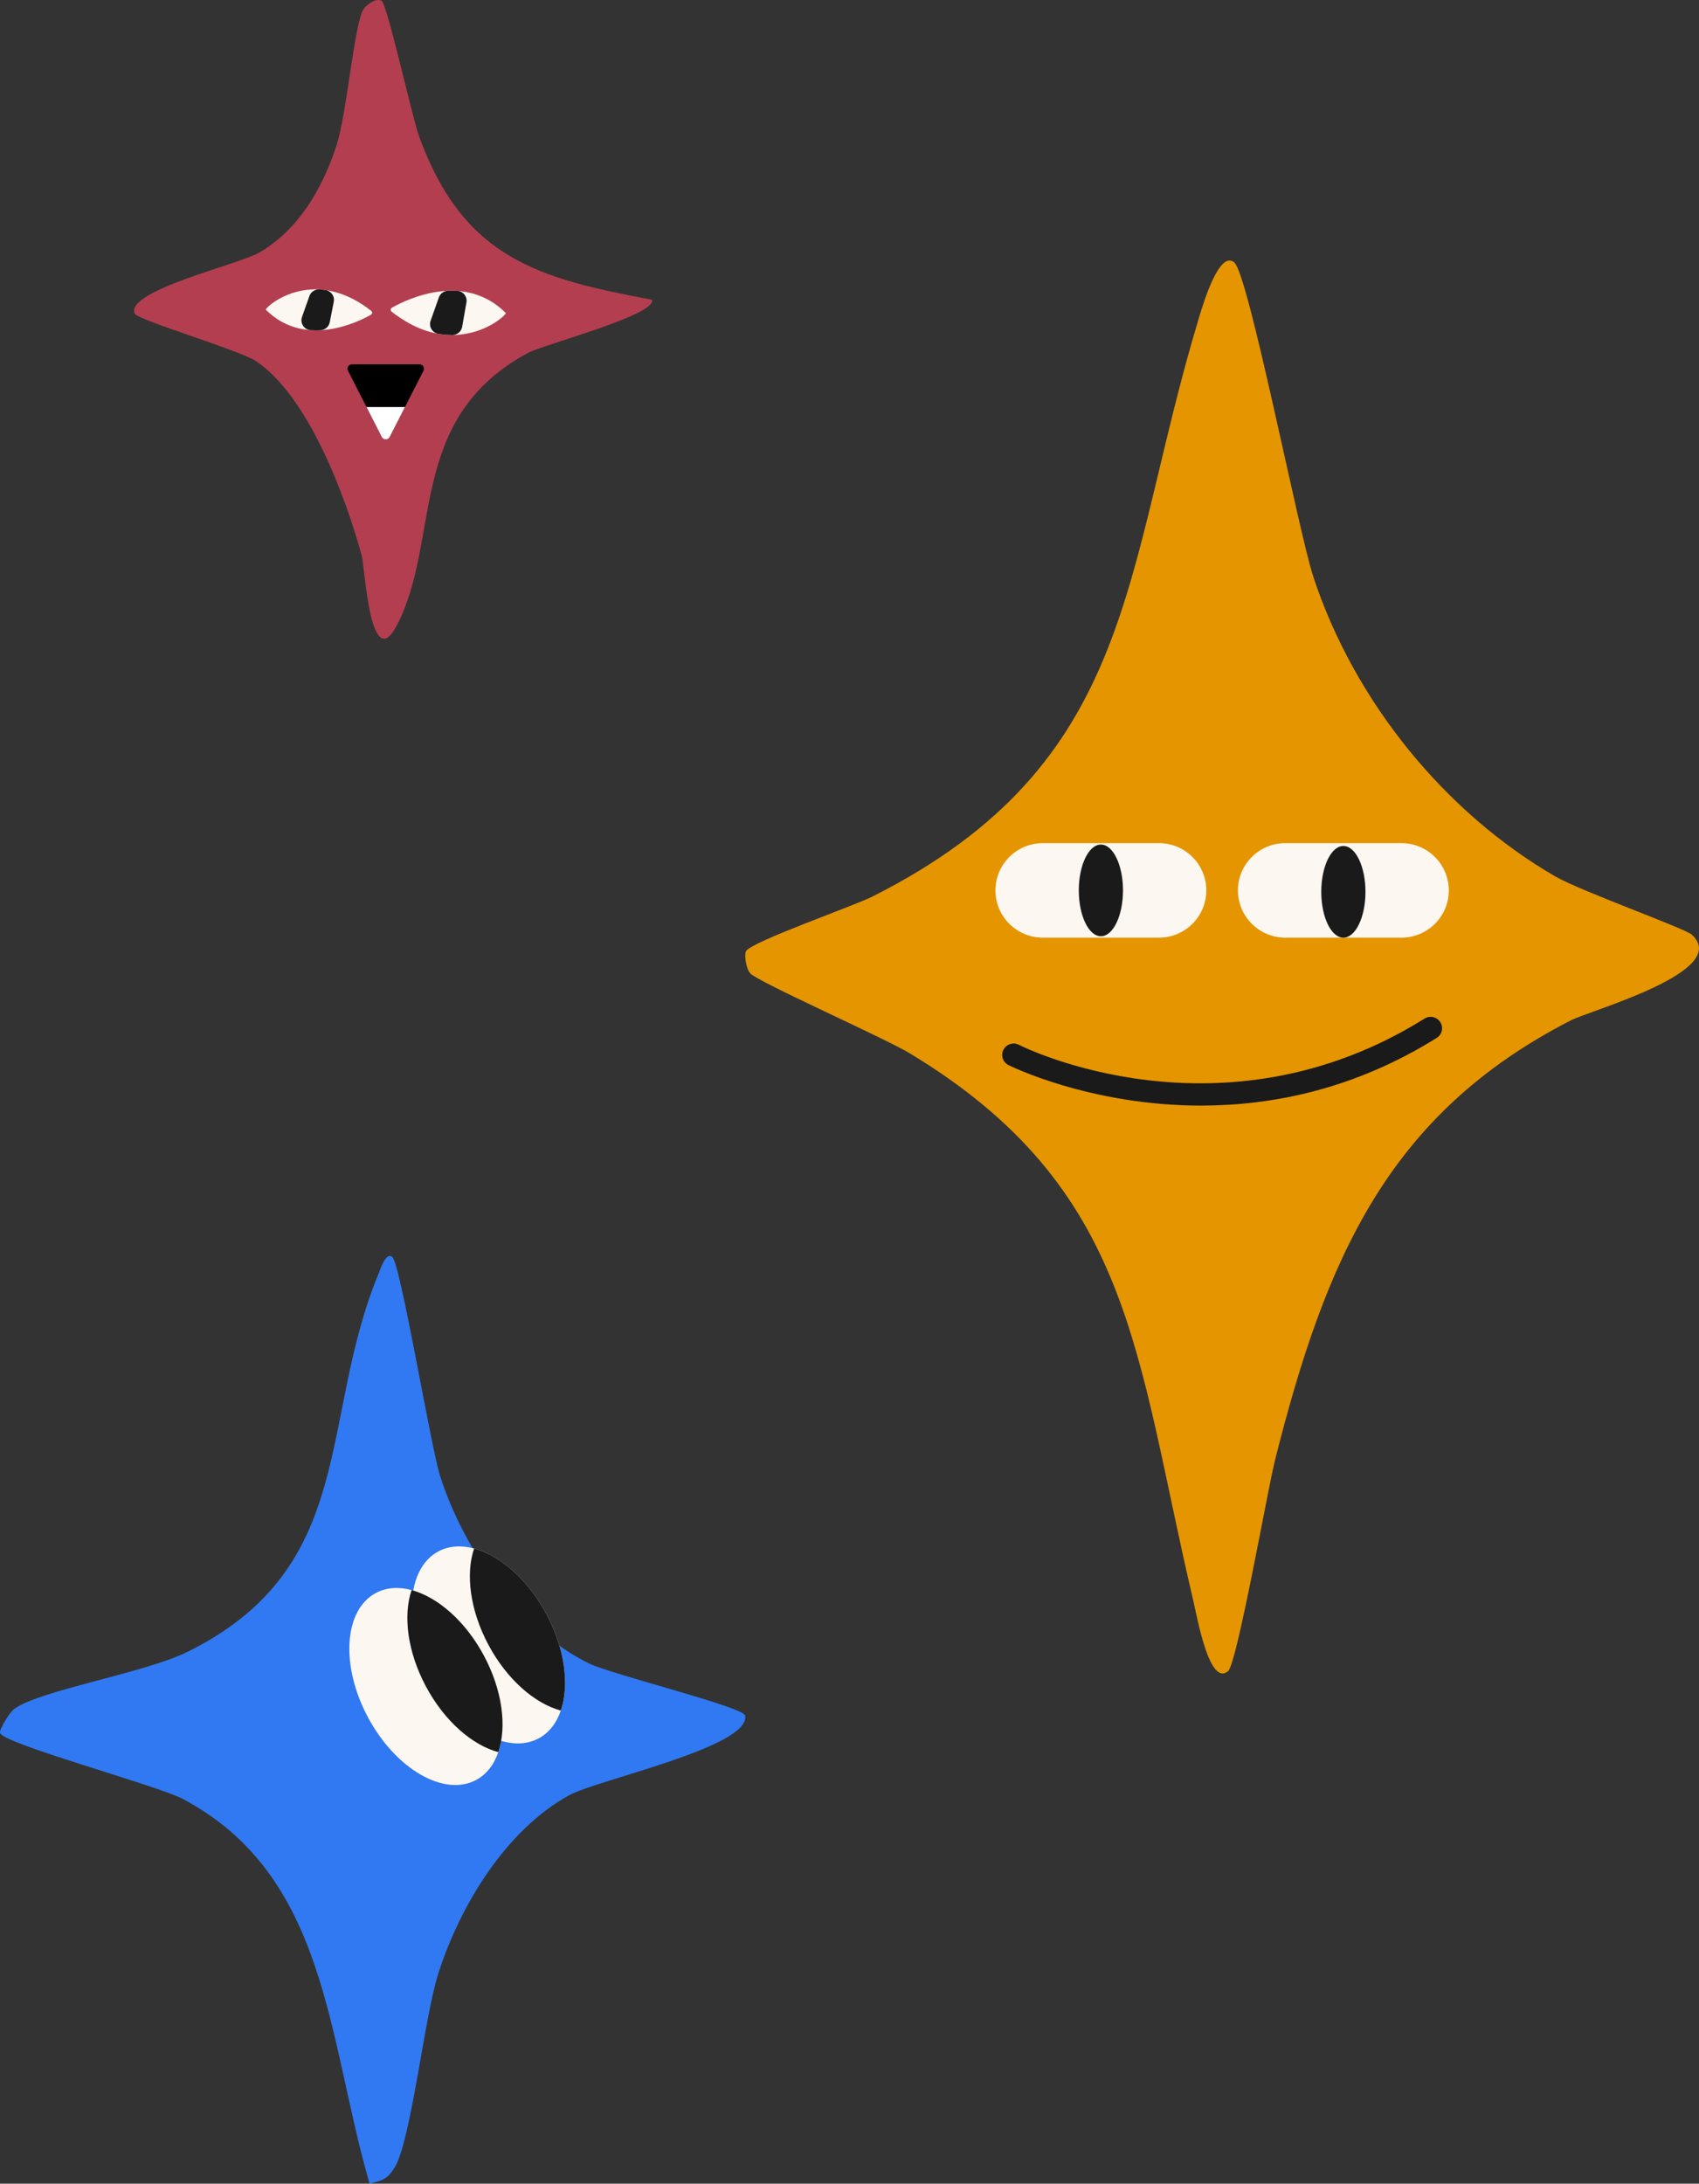 <svg xmlns="http://www.w3.org/2000/svg" width="207" height="266" viewBox="0 0 207 266" fill="none"><rect x="0" y="0" width="207" height="266" fill="#333333" stroke="none"/><g clip-path="url(#clip0_7056_913)"><path d="M47.792 153.111C48.803 153.95 52.49 176.275 53.628 179.821C56.591 189.054 63.408 198.512 71.741 202.616C74.488 203.968 90.593 207.923 90.782 208.973C91.477 212.813 72.843 216.759 69.328 218.688C61.742 222.852 56.108 231.942 53.403 240.384C51.71 245.662 50.094 260.695 48.096 263.997C47.193 265.491 46.548 265.604 45.029 265.998C39.89 248.316 39.95 228.47 22.246 219.12C19.115 217.468 0.152 212.357 5.62337e-05 211.065C-0.055 210.584 1.185 208.566 1.725 208.174C4.884 205.867 17.612 203.817 22.912 201.181C43.723 190.833 38.714 172.934 46.171 155.03C46.347 154.608 47.014 152.466 47.792 153.112V153.111Z" fill="#3079F2"></path><path d="M66.579 196.619C68.835 200.836 69.384 205.273 68.328 208.364C67.807 209.886 66.897 211.082 65.609 211.765C61.708 213.837 55.815 210.414 52.447 204.121C49.081 197.83 49.514 191.048 53.416 188.975C54.703 188.292 56.206 188.206 57.764 188.624C60.93 189.475 64.322 192.402 66.577 196.619H66.579Z" fill="#FCF7F0"></path><path d="M66.579 196.619C68.835 200.836 69.384 205.273 68.328 208.364C65.161 207.516 61.77 204.589 59.514 200.37C57.257 196.153 56.708 191.715 57.766 188.624C60.932 189.475 64.324 192.402 66.579 196.619Z" fill="#1A1A1A"></path><path d="M58.961 201.684C61.218 205.901 61.767 210.339 60.71 213.43C60.19 214.952 59.279 216.148 57.992 216.83C54.09 218.903 48.197 215.48 44.829 209.187C41.463 202.895 41.896 196.113 45.798 194.041C47.085 193.358 48.589 193.271 50.147 193.69C53.312 194.541 56.704 197.468 58.959 201.684H58.961Z" fill="#FCF7F0"></path><path d="M58.961 201.684C61.218 205.901 61.767 210.339 60.71 213.43C57.543 212.581 54.152 209.654 51.896 205.435C49.639 201.219 49.09 196.781 50.148 193.69C53.314 194.54 56.706 197.467 58.961 201.684Z" fill="#1A1A1A"></path><path d="M159.983 70.177C165.007 85.521 176.167 99.067 189.521 106.775C192.584 108.542 205.279 113.087 206.116 113.846C211.046 118.311 193.813 123.049 191.393 124.29C169.094 135.709 161.522 153.331 155.35 177.835C154.447 181.418 150.724 202.652 149.616 203.572C147.331 205.471 145.862 196.996 145.325 194.71C138.32 164.973 138.098 144.775 110.853 128.312C107.76 126.443 92.378 119.63 91.407 118.566C90.9 118.01 90.659 116.307 90.888 115.869C91.484 114.73 103.97 110.381 106.296 109.208C138.606 92.925 136.682 69.719 146.106 38.607C146.576 37.054 148.562 30.373 150.389 31.976C152.134 33.509 158.196 64.712 159.985 70.173L159.983 70.177Z" fill="#E59500"></path><path d="M141.194 102.704H127.062C123.87 102.704 121.282 105.281 121.282 108.461C121.282 111.641 123.87 114.219 127.062 114.219H141.194C144.386 114.219 146.973 111.641 146.973 108.461C146.973 105.281 144.386 102.704 141.194 102.704Z" fill="#FCF7F0"></path><path d="M170.736 102.704H156.604C153.412 102.704 150.824 105.281 150.824 108.461C150.824 111.641 153.412 114.219 156.604 114.219H170.736C173.928 114.219 176.515 111.641 176.515 108.461C176.515 105.281 173.928 102.704 170.736 102.704Z" fill="#FCF7F0"></path><path d="M163.671 114.219C165.157 114.219 166.363 111.719 166.363 108.635C166.363 105.551 165.157 103.051 163.671 103.051C162.184 103.051 160.979 105.551 160.979 108.635C160.979 111.719 162.184 114.219 163.671 114.219Z" fill="#1A1A1A"></path><path d="M134.129 114.046C135.615 114.046 136.821 111.545 136.821 108.461C136.821 105.377 135.615 102.877 134.129 102.877C132.642 102.877 131.437 105.377 131.437 108.461C131.437 111.545 132.642 114.046 134.129 114.046Z" fill="#1A1A1A"></path><path d="M146.335 134.675C132.741 134.675 122.931 129.783 122.783 129.695C122.123 129.301 121.909 128.448 122.304 127.79C122.696 127.139 123.533 126.926 124.19 127.294C124.663 127.539 148.827 139.532 173.56 124.078C174.211 123.665 175.073 123.865 175.484 124.516C175.892 125.167 175.696 126.023 175.042 126.43C164.958 132.733 154.896 134.674 146.339 134.674L146.335 134.675Z" fill="#1A1A1A"></path><path d="M46.501 0.1C47.184 0.545 50.228 14.308 51.044 16.566C56.471 31.561 65.721 33.943 79.448 36.511C80.014 38.377 66.264 41.931 64.243 43.031C49.518 51.037 53.774 65.547 48.42 76.044C45.109 82.535 44.45 69.076 44.068 67.68C42.048 60.282 37.48 48.14 31.145 43.967C29.129 42.639 16.676 38.963 16.385 38.18C15.346 35.38 29.107 32.206 31.568 30.778C36.342 28.008 39.265 23.038 41.016 17.66C42.216 13.978 43.138 3.319 44.208 1.258C44.581 0.539 45.895 -0.294 46.499 0.1H46.501Z" fill="#B33E50"></path><path d="M45.226 37.864C45.389 37.99 45.372 38.239 45.194 38.341C44.405 38.788 42.402 39.806 40.001 40.134C38.833 40.298 37.574 40.291 36.316 39.978C34.966 39.642 33.618 38.954 32.391 37.732C32.259 37.609 34.489 35.429 37.985 35.257C38.873 35.208 39.852 35.299 40.897 35.593C42.248 35.961 43.7 36.67 45.226 37.864Z" fill="#FCF7F0"></path><path d="M40.668 36.755L40.174 39.255C40.066 39.8 39.598 40.198 39.04 40.227C38.644 40.248 38.243 40.246 37.836 40.217C37.046 40.163 36.531 39.361 36.794 38.616L37.697 36.061C37.877 35.553 38.371 35.229 38.909 35.257C39.144 35.27 39.386 35.293 39.63 35.327C40.323 35.423 40.8 36.07 40.664 36.755H40.668Z" fill="#1A1A1A"></path><path d="M61.621 38.126C61.744 38.248 59.589 40.379 56.142 40.749C54.915 40.889 53.526 40.798 52.021 40.323C50.669 39.895 49.225 39.146 47.714 37.962C47.553 37.835 47.568 37.588 47.746 37.486C48.611 36.992 50.955 35.791 53.732 35.487C54.794 35.365 55.92 35.382 57.047 35.619C58.618 35.947 60.19 36.702 61.621 38.128V38.126Z" fill="#FCF7F0"></path><path d="M56.829 36.845L56.307 39.812C56.205 40.391 55.699 40.808 55.11 40.809C54.565 40.809 53.993 40.766 53.399 40.662C52.661 40.534 52.214 39.778 52.464 39.074L53.471 36.227C53.636 35.763 54.065 35.444 54.557 35.423C54.947 35.406 55.343 35.41 55.741 35.438C56.451 35.487 56.954 36.149 56.831 36.847L56.829 36.845Z" fill="#1A1A1A"></path><path d="M42.883 44.376C42.478 44.376 42.214 44.802 42.398 45.162L43.814 47.934L44.653 49.579L46.141 52.495L46.512 53.223C46.712 53.617 47.279 53.617 47.481 53.223L47.852 52.495L49.34 49.579L50.179 47.934L51.595 45.162C51.778 44.802 51.515 44.376 51.11 44.376H42.879H42.883Z" fill="black"></path><path d="M44.653 49.581L46.141 52.496L46.512 53.224C46.712 53.619 47.279 53.619 47.481 53.224L47.852 52.496L49.34 49.581H44.651H44.653Z" fill="white"></path></g><defs><clipPath id="clip0_7056_913"><rect width="207" height="266" fill="white"></rect></clipPath></defs></svg>